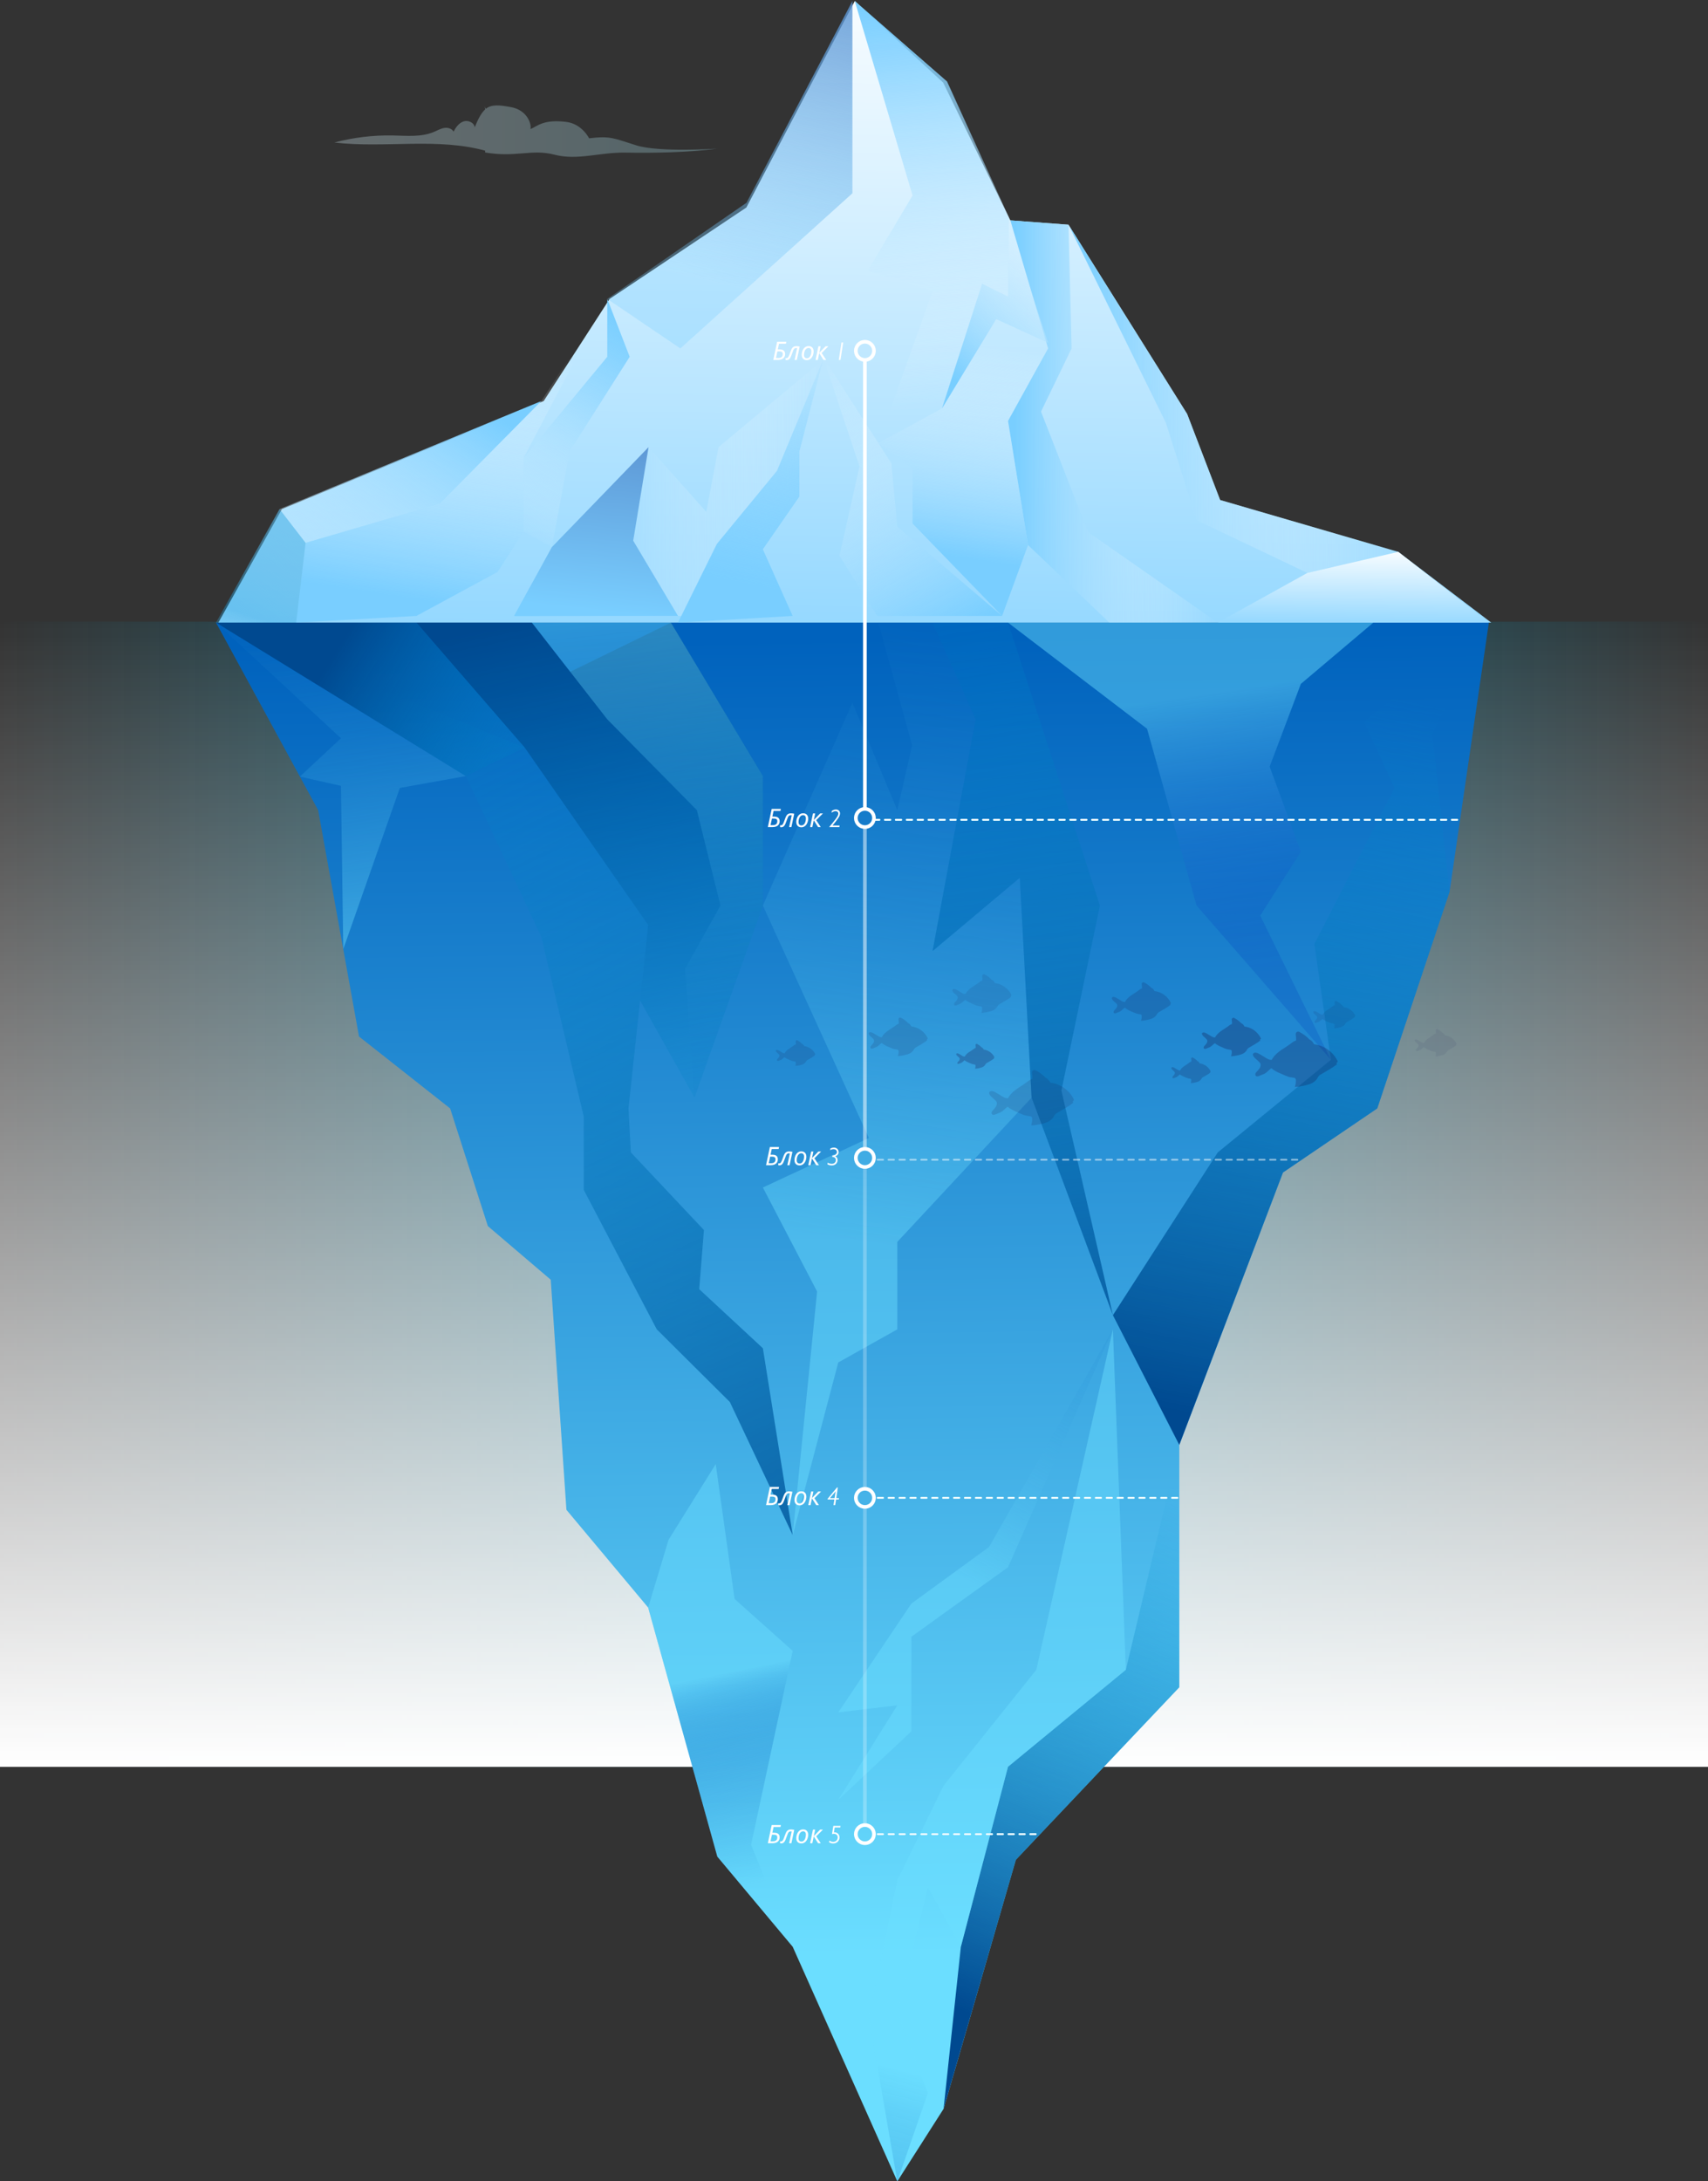 <svg width="940" height="1200" viewBox="0 0 940 1200" fill="none" xmlns="http://www.w3.org/2000/svg">
<rect x="0" y="0" width="940" height="1200" fill="#333333" stroke="none"/>
<rect y="342" width="940" height="630" fill="url(#paint0_linear_514_2746)" fill-opacity="0.5"/>
<rect y="342" width="940" height="630" fill="url(#paint1_linear_514_2746)"/>
<path d="M820.695 342.509L769.549 303.591L671.51 275.076L653.344 227.736L588.045 123.615L556.06 121.248L519.065 45.421L470.423 0.558L410.766 114.147L335.51 164.432L299.209 220.635L155.153 280.086L120.18 342.509H820.695Z" fill="url(#paint2_linear_514_2746)"/>
<path d="M819.398 342.509L797.762 490.667L757.991 609.761L706.09 645.018L649.029 794.883V928.206L559.077 1023.11L519.306 1160.12L493.838 1200L436.264 1070.97L394.773 1021.37L356.722 884.362L311.731 830.581L303.101 704.001L268.49 674.496L247.73 609.761L197.579 570.21L175.098 445.694L118.882 342.509H819.398Z" fill="url(#paint3_linear_514_2746)"/>
<path d="M469.125 0.558V106.33L374.435 191.681L334.212 164.432L410.827 111.56L469.125 0.558Z" fill="url(#paint4_linear_514_2746)"/>
<path d="M297.912 220.635L242.118 277.031L168.189 298.637L162.999 342.509H118.883L153.856 280.086L297.912 220.635Z" fill="url(#paint5_linear_514_2746)"/>
<path d="M556.06 121.248L576.82 191.68L554.762 231.562L565.776 299.82L610.526 342.509H670.212L598.848 292.719L572.927 226.442L589.765 191.68L588.045 123.615L556.06 121.248Z" fill="url(#paint6_linear_514_2746)"/>
<path d="M649.028 794.883L619.608 918.601L554.761 971.941L528.811 1070.97L519.305 1160.12L559.076 1023.11L649.028 928.207V794.883Z" fill="url(#paint7_linear_514_2746)"/>
<path opacity="0.46" d="M612.487 731.304L554.762 862.178L501.563 900.408V952.427L461.34 990.162L493.838 938.115L461.34 942.023L501.563 882.187L544.382 850.976L612.487 731.304Z" fill="url(#paint8_linear_514_2746)"/>
<path opacity="0.46" d="M619.608 918.601L612.487 731.304L570.332 918.601L519.306 982.345L493.838 1034.36L478.208 1109.81L493.838 1200L510.646 1151.45L493.838 1107.22L510.646 1038.27L528.811 1070.97L554.762 971.941L619.608 918.601Z" fill="url(#paint9_linear_514_2746)"/>
<path opacity="0.46" d="M436.264 1070.97L413.361 1014.85L436.264 908.197L404.278 879.6L393.898 805.452L367.947 847.067L356.722 884.362L394.773 1021.37L436.264 1070.97Z" fill="url(#paint10_linear_514_2746)"/>
<path opacity="0.46" d="M436.265 844.48L461.34 749.525L493.839 731.304V683.193L567.738 603.843L561.25 482.878L513.242 523.2L536.929 395.711L513.242 342.509H483.399L501.986 410.023L493.839 445.721L469.126 386.601L419.85 498.153L478.208 626.055L419.85 653.275L449.693 710.496L436.265 844.48Z" fill="url(#paint11_linear_514_2746)"/>
<path d="M419.849 741.708L436.264 844.48L401.683 771.268L361.46 731.304L321.267 654.569V614.247L297.911 515.383L256.39 426.95L118.882 342.509L288.828 411.317L356.722 508.887L345.889 609.761L347.187 633.954L387.41 676.67L384.815 709.203L419.849 741.708Z" fill="url(#paint12_linear_514_2746)"/>
<path d="M612.487 723.515L649.029 794.883L706.09 645.018L757.991 609.761L797.762 490.667L788.257 403.528L819.398 342.509L750.628 397.032L767.496 433.446L723.38 519.291L732.463 583.035L670.212 633.954L612.487 723.515Z" fill="url(#paint13_linear_514_2746)"/>
<path d="M554.762 342.509L605.335 498.153L584.152 599.935L612.487 723.515L567.737 603.843L561.25 482.878L513.241 523.2L536.928 395.711L513.241 342.509H554.762Z" fill="url(#paint14_linear_514_2746)"/>
<path opacity="0.46" d="M631.286 400.913L658.534 498.153L732.463 583.035L693.568 503.686L715.927 468.566L698.758 421.748L715.927 376.225L755.819 342.509H554.762L631.286 400.913Z" fill="url(#paint15_linear_514_2746)"/>
<path d="M382.221 603.843L419.849 498.153V426.95L369.245 342.509L313.814 369.564L292.721 342.509H229.142L288.829 411.317L356.723 508.887L352.257 550.365L382.221 603.843Z" fill="url(#paint16_linear_514_2746)"/>
<path opacity="0.46" d="M383.518 445.694L396.494 498.153L377.031 532.998L382.221 603.843L419.849 498.153V426.95L369.245 342.509H292.721L334.212 395.711L383.518 445.694Z" fill="url(#paint17_linear_514_2746)"/>
<path opacity="0.46" d="M188.919 522.126L220.06 433.446L256.391 426.95L118.883 342.509L187.652 406.115L165.05 427.226L187.652 432.317L188.919 522.126Z" fill="url(#paint18_linear_514_2746)"/>
<path d="M551.504 338.848L493.839 289.747L490.55 254.847L452.922 196.277L473.018 256.608L462.004 305.738L482.765 338.848H551.504Z" fill="url(#paint19_linear_514_2746)"/>
<path d="M436.265 338.848L419.85 302.187L439.947 273.178V248.352L452.922 198.039L395.438 245.985L388.709 281.572L356.935 245.985L303.736 301.004L282.976 338.848H365.686H436.265Z" fill="url(#paint20_linear_514_2746)"/>
<path d="M348.485 297.453L356.934 245.984L303.735 301.004L282.974 338.848H373.138L348.485 297.453Z" fill="url(#paint21_linear_514_2746)"/>
<path d="M452.922 198.039L427.635 258.976L394.533 299.215L373.139 342.509L436.265 338.849L419.85 302.187L439.947 273.178V248.352L452.922 198.039Z" fill="url(#paint22_linear_514_2746)"/>
<path d="M548.275 175.58L518.432 224.681L483.398 243.728L502.228 257.792V287.985L551.504 338.848L565.777 299.82L554.763 231.562L576.821 191.681L548.275 175.58Z" fill="url(#paint23_linear_514_2746)"/>
<path d="M554.763 121.248V163.139L540.49 156.038L518.432 224.681L548.275 175.579L576.821 188.598L554.763 121.248Z" fill="url(#paint24_linear_514_2746)"/>
<path d="M334.213 164.432L288.165 251.902V292.416L273.892 314.6L229.143 338.848L162.999 342.509L168.189 298.636L242.118 277.031L297.912 220.635L334.213 164.432Z" fill="url(#paint25_linear_514_2746)"/>
<path d="M303.734 301.003L313.481 248.351L346.553 196.277L334.211 164.432V196.277L288.164 251.902V292.416L303.734 301.003Z" fill="url(#paint26_linear_514_2746)"/>
<path d="M470.422 0.558L502.227 107.542L477.573 148.937L513.24 160.194L483.397 243.727L518.431 224.681L540.489 156.038L554.761 163.139L555.305 119.734L521.207 44.816L470.422 0.558Z" fill="url(#paint27_linear_514_2746)"/>
<path d="M256.391 426.95L288.829 411.317L229.143 342.509H118.883L256.391 426.95Z" fill="url(#paint28_linear_514_2746)"/>
<path d="M819.398 342.509L769.548 303.591L719.518 315.178L670.212 342.509H819.398Z" fill="url(#paint29_linear_514_2746)"/>
<path d="M719.518 315.178L658.565 286.196L641.697 232.718L588.045 123.615L653.344 227.736L671.51 275.076L769.549 303.59L719.518 315.178Z" fill="url(#paint30_linear_514_2746)"/>
<path d="M153.855 280.085L168.188 298.636L162.998 342.508H118.882L153.855 280.085Z" fill="url(#paint31_linear_514_2746)"/>
<path opacity="0.3" d="M266.72 58.626C268.903 62.468 270.998 66.475 271.69 70.886C272.382 75.279 271.424 80.187 268.282 83.238C241.105 75.371 212.047 81.712 184 78.404C194.509 75.61 205.39 74.305 216.236 74.525C223.887 74.672 231.857 75.536 238.939 72.522C240.75 71.75 242.507 70.721 244.46 70.39C246.395 70.059 248.667 70.665 249.643 72.43C250.85 70.004 252.59 67.651 255.093 66.805C257.596 65.96 260.88 67.357 261.288 70.04C262.779 66.272 265.122 60.795 268.726 58.975C272.205 57.211 277.37 58.258 280.974 58.883C290.133 60.427 292.654 68.239 291.944 71.033C295.849 69.324 299.169 65.519 311.648 67.063C320.363 68.147 324.198 76.069 324.198 76.069C336.091 74.672 337.617 76.033 350.256 79.984C362.913 83.936 394.758 81.767 394.758 81.767C379.137 83.973 358.652 84.212 344.327 83.955C330.002 83.697 317.914 88.421 305.133 85.094C292.53 81.804 283.992 86.804 267.004 83.881C267.004 83.881 267.004 61.99 267.004 59.857" fill="url(#paint32_linear_514_2746)"/>
<g opacity="0.36">
<path opacity="0.4" d="M590.307 606.03C590.468 606.23 590.596 606.363 590.757 606.529C589.182 608.027 584.167 610.89 581.564 612.354C581.049 612.654 580.599 613.087 580.31 613.619C578.735 616.648 576.292 617.647 572.306 618.479C570.602 618.845 568.963 619.078 567.484 619.111C568.095 617.281 568.095 615.982 568.031 615.283C568.063 615.117 568.031 614.917 567.934 614.751C567.934 614.684 567.902 614.684 567.902 614.684C567.773 614.418 567.516 614.185 567.227 614.119C567.163 614.119 567.13 614.085 567.066 614.085C566.52 613.985 565.684 613.885 564.687 613.719C563.595 613.486 561.119 612.454 560.059 611.922C559.126 611.489 558.066 611.023 557.809 610.923C557.776 610.923 557.744 610.89 557.744 610.89C557.519 610.79 557.262 610.657 557.037 610.49C556.04 609.891 555.526 609.758 554.819 608.959C554.755 608.893 554.594 608.926 554.498 608.893C552.89 609.858 552.054 611.589 549.611 612.321C549.033 612.587 548.39 612.854 547.779 613.087C547.201 613.32 546.429 613.486 545.979 612.987C545.69 612.687 545.658 612.188 545.786 611.789C545.915 611.389 546.204 611.056 546.493 610.723C547.008 610.158 547.554 609.625 547.972 608.993C548.39 608.36 548.711 607.595 548.647 606.829C548.647 606.663 548.583 606.496 548.551 606.363C548.101 605.198 545.593 603.567 544.886 602.535C544.147 601.503 544.083 600.305 545.851 600.238C547.619 600.172 551.926 603.867 553.758 604.133C554.176 604.199 554.53 604.199 554.787 604.166C554.851 604.033 554.948 603.9 555.012 603.733C555.398 603.068 555.848 602.469 556.33 601.903C557.841 600.172 559.801 598.874 561.73 597.642C562.759 596.976 563.787 596.311 564.752 595.579C565.813 594.78 566.906 593.848 568.159 593.548C568.223 592.483 568.159 591.385 567.966 590.253C567.773 589.121 568.931 588.289 569.927 588.788C571.631 589.687 573.817 591.085 575.424 592.916C575.97 593.149 576.485 593.482 576.903 593.914C577.385 594.414 577.771 595.013 578.092 595.645C578.381 595.678 578.671 595.712 578.96 595.745C584.199 596.644 588.893 600.172 591.143 605.131C590.886 605.498 590.596 605.764 590.307 606.03Z" fill="#121249"/>
<path opacity="0.7" d="M735.441 584.861C735.601 585.06 735.73 585.194 735.891 585.36C734.316 586.858 729.301 589.72 726.697 591.185C726.183 591.484 725.733 591.917 725.444 592.45C723.869 595.479 721.426 596.477 717.44 597.309C715.736 597.676 714.096 597.909 712.618 597.942C713.229 596.111 713.229 594.813 713.164 594.114C713.196 593.948 713.164 593.748 713.068 593.581C713.068 593.515 713.036 593.515 713.036 593.515C712.907 593.249 712.65 593.016 712.361 592.949C712.296 592.949 712.264 592.916 712.2 592.916C711.654 592.816 710.818 592.716 709.821 592.55C708.728 592.317 706.253 591.285 705.192 590.752C704.26 590.319 703.199 589.854 702.942 589.754C702.91 589.754 702.878 589.72 702.878 589.72C702.653 589.62 702.396 589.487 702.171 589.321C701.174 588.722 700.66 588.589 699.953 587.79C699.888 587.723 699.728 587.756 699.631 587.723C698.024 588.688 697.188 590.419 694.745 591.152C694.167 591.418 693.524 591.684 692.913 591.917C692.334 592.15 691.563 592.317 691.113 591.817C690.824 591.518 690.791 591.019 690.92 590.619C691.049 590.22 691.338 589.887 691.627 589.554C692.141 588.988 692.688 588.455 693.106 587.823C693.524 587.191 693.845 586.425 693.781 585.659C693.781 585.493 693.717 585.327 693.684 585.194C693.234 584.029 690.727 582.398 690.02 581.366C689.281 580.334 689.216 579.136 690.984 579.069C692.752 579.002 697.06 582.697 698.892 582.997C699.31 583.063 699.663 583.063 699.921 583.03C699.985 582.897 700.081 582.764 700.146 582.597C700.531 581.932 700.981 581.332 701.463 580.767C702.974 579.036 704.935 577.738 706.864 576.506C707.893 575.84 708.921 575.175 709.886 574.442C710.946 573.643 712.039 572.711 713.293 572.412C713.357 571.347 713.293 570.248 713.1 569.117C712.907 567.985 714.064 567.153 715.061 567.652C716.765 568.551 718.95 569.949 720.558 571.779C721.104 572.012 721.618 572.345 722.036 572.778C722.519 573.277 722.904 573.876 723.226 574.509C723.515 574.542 723.804 574.575 724.094 574.609C729.333 575.507 734.026 579.036 736.277 583.995C736.052 584.328 735.762 584.594 735.441 584.861Z" fill="#121249"/>
<path opacity="0.8" d="M693.363 571.979C693.459 572.112 693.556 572.212 693.684 572.345C692.591 573.377 689.12 575.374 687.287 576.406C686.934 576.605 686.612 576.905 686.419 577.271C685.326 579.368 683.623 580.067 680.858 580.633C679.669 580.866 678.544 581.066 677.515 581.066C677.933 579.767 677.933 578.869 677.901 578.403C677.933 578.27 677.901 578.137 677.837 578.037C677.837 578.003 677.805 577.97 677.805 577.97C677.708 577.77 677.547 577.637 677.354 577.571C677.322 577.571 677.29 577.537 677.226 577.537C676.84 577.471 676.262 577.404 675.587 577.271C674.815 577.105 673.111 576.406 672.372 576.04C671.729 575.74 670.99 575.407 670.829 575.34C670.797 575.34 670.797 575.307 670.797 575.307C670.636 575.241 670.476 575.141 670.315 575.041C669.608 574.641 669.286 574.508 668.772 573.976C668.708 573.909 668.611 573.943 668.547 573.943C667.422 574.608 666.843 575.807 665.139 576.339C664.722 576.539 664.304 576.705 663.854 576.872C663.436 577.038 662.921 577.138 662.6 576.805C662.407 576.605 662.375 576.239 662.471 575.973C662.568 575.673 662.761 575.44 662.954 575.241C663.307 574.841 663.693 574.475 663.982 574.042C664.272 573.61 664.496 573.077 664.432 572.544C664.432 572.445 664.4 572.312 664.368 572.212C664.047 571.413 662.311 570.281 661.828 569.549C661.314 568.817 661.282 567.984 662.503 567.951C663.725 567.918 666.715 570.448 668 570.681C668.29 570.714 668.547 570.747 668.708 570.714C668.772 570.614 668.804 570.514 668.868 570.414C669.125 569.948 669.447 569.549 669.768 569.149C670.829 567.951 672.179 567.052 673.529 566.187C674.236 565.721 674.944 565.255 675.651 564.756C676.39 564.19 677.162 563.557 678.03 563.324C678.062 562.592 678.03 561.827 677.901 561.028C677.772 560.229 678.576 559.663 679.251 559.996C680.44 560.628 681.951 561.594 683.076 562.858C683.462 563.025 683.816 563.258 684.105 563.557C684.426 563.924 684.716 564.323 684.941 564.756C685.134 564.789 685.326 564.789 685.519 564.822C689.152 565.421 692.398 567.885 694.006 571.346C693.781 571.613 693.556 571.779 693.363 571.979Z" fill="#121249"/>
<path opacity="0.3" d="M745.47 559.164C745.534 559.264 745.631 559.331 745.695 559.43C744.924 560.163 742.448 561.594 741.163 562.326C740.906 562.459 740.681 562.692 740.552 562.959C739.78 564.457 738.559 564.956 736.598 565.355C735.762 565.522 734.959 565.655 734.219 565.655C734.509 564.756 734.541 564.09 734.477 563.758C734.477 563.658 734.477 563.558 734.444 563.491C734.444 563.458 734.444 563.458 734.444 563.458C734.38 563.325 734.252 563.225 734.123 563.158C734.091 563.158 734.059 563.158 734.026 563.125C733.737 563.059 733.351 563.025 732.837 562.925C732.291 562.826 731.069 562.293 730.555 562.06C730.105 561.827 729.558 561.627 729.462 561.561H729.43C729.301 561.494 729.205 561.428 729.076 561.361C728.594 561.061 728.337 560.995 727.983 560.595C727.951 560.562 727.887 560.562 727.823 560.562C727.019 561.028 726.601 561.894 725.412 562.26C725.122 562.393 724.801 562.526 724.512 562.626C724.222 562.726 723.837 562.826 723.612 562.593C723.483 562.426 723.451 562.193 723.515 561.993C723.579 561.794 723.708 561.627 723.869 561.461C724.126 561.195 724.383 560.928 724.608 560.595C724.801 560.263 724.962 559.896 724.93 559.53C724.93 559.464 724.897 559.364 724.865 559.297C724.64 558.731 723.387 557.933 723.065 557.4C722.711 556.901 722.679 556.302 723.547 556.268C724.415 556.235 726.537 558.066 727.437 558.199C727.662 558.232 727.823 558.232 727.951 558.232C727.983 558.166 728.015 558.099 728.08 558.032C728.273 557.7 728.498 557.4 728.723 557.134C729.462 556.268 730.426 555.636 731.391 555.037C731.905 554.704 732.419 554.371 732.902 554.005C733.416 553.606 733.962 553.139 734.573 553.006C734.605 552.474 734.573 551.941 734.477 551.375C734.38 550.81 734.959 550.41 735.441 550.643C736.277 551.109 737.37 551.775 738.141 552.673C738.43 552.773 738.655 552.973 738.88 553.173C739.105 553.439 739.298 553.705 739.459 554.038C739.588 554.038 739.748 554.072 739.877 554.105C742.449 554.538 744.763 556.302 745.888 558.731C745.759 558.898 745.599 559.031 745.47 559.164Z" fill="#121249"/>
<path opacity="0.2" d="M801.242 574.708C801.306 574.808 801.402 574.875 801.467 574.975C800.695 575.707 798.22 577.138 796.934 577.837C796.677 577.97 796.452 578.203 796.323 578.47C795.552 579.967 794.33 580.467 792.37 580.866C791.534 581.033 790.73 581.166 789.991 581.166C790.28 580.267 790.312 579.601 790.248 579.269C790.248 579.169 790.248 579.069 790.216 579.002C790.216 578.969 790.216 578.969 790.216 578.969C790.152 578.836 790.023 578.736 789.894 578.669C789.862 578.669 789.83 578.669 789.798 578.636C789.509 578.57 789.123 578.536 788.609 578.436C788.062 578.337 786.841 577.804 786.326 577.571C785.876 577.338 785.33 577.138 785.233 577.072H785.201C785.073 577.005 784.976 576.939 784.848 576.872C784.365 576.572 784.108 576.506 783.755 576.106C783.723 576.073 783.658 576.073 783.594 576.073C782.79 576.539 782.373 577.405 781.183 577.771C780.894 577.904 780.572 578.037 780.283 578.137C779.994 578.237 779.608 578.337 779.383 578.104C779.254 577.937 779.222 577.704 779.287 577.504C779.351 577.305 779.479 577.138 779.64 576.972C779.897 576.706 780.155 576.439 780.38 576.106C780.572 575.774 780.733 575.407 780.701 575.041C780.701 574.975 780.669 574.875 780.637 574.808C780.412 574.242 779.158 573.444 778.804 572.911C778.451 572.412 778.419 571.813 779.287 571.779C780.155 571.746 782.276 573.577 783.176 573.71C783.401 573.743 783.562 573.743 783.69 573.743C783.723 573.677 783.755 573.61 783.819 573.543C784.012 573.211 784.237 572.911 784.462 572.645C785.201 571.779 786.166 571.147 787.13 570.548C787.644 570.215 788.159 569.882 788.641 569.516C789.155 569.116 789.702 568.65 790.312 568.517C790.344 567.985 790.312 567.452 790.216 566.886C790.119 566.32 790.698 565.921 791.18 566.154C792.016 566.62 793.109 567.286 793.88 568.184C794.17 568.284 794.395 568.484 794.62 568.684C794.845 568.95 795.038 569.216 795.198 569.549C795.327 569.549 795.488 569.582 795.616 569.616C798.188 570.048 800.502 571.813 801.627 574.242C801.531 574.442 801.402 574.575 801.242 574.708Z" fill="#121249"/>
<path opacity="0.3" d="M556.33 548.446C555.237 549.478 551.765 551.475 549.933 552.507C549.579 552.707 549.258 553.006 549.065 553.372C547.972 555.469 546.268 556.168 543.504 556.734C542.315 556.967 541.189 557.167 540.161 557.167C540.579 555.869 540.579 554.97 540.547 554.504C540.579 554.371 540.547 554.238 540.482 554.138C540.482 554.105 540.45 554.071 540.45 554.071C540.354 553.872 540.193 553.739 540 553.672C539.968 553.672 539.936 553.639 539.872 553.639C539.486 553.572 538.907 553.506 538.232 553.372C537.461 553.206 535.757 552.507 535.018 552.141C534.375 551.841 533.635 551.508 533.475 551.442C533.443 551.442 533.443 551.409 533.443 551.409C533.282 551.342 533.121 551.242 532.96 551.142C532.253 550.743 531.932 550.61 531.417 550.077C531.353 550.01 531.257 550.044 531.192 550.044C530.067 550.71 529.489 551.908 527.785 552.44C527.367 552.64 526.949 552.806 526.499 552.973C526.081 553.139 525.567 553.239 525.246 552.906C525.053 552.707 525.021 552.34 525.117 552.074C525.213 551.775 525.406 551.542 525.599 551.342C525.953 550.942 526.339 550.576 526.628 550.144C526.917 549.711 527.142 549.178 527.078 548.646C527.078 548.546 527.046 548.413 527.014 548.313C526.692 547.514 524.956 546.382 524.474 545.65C523.96 544.918 523.928 544.086 525.149 544.052C526.371 544.019 529.36 546.549 530.646 546.782C530.935 546.815 531.192 546.848 531.353 546.815C531.417 546.715 531.45 546.615 531.514 546.516C531.771 546.05 532.092 545.617 532.414 545.251C533.475 544.052 534.825 543.154 536.175 542.288C536.882 541.822 537.589 541.356 538.296 540.857C539.036 540.291 539.807 539.659 540.675 539.426C540.707 538.693 540.675 537.928 540.547 537.129C540.418 536.33 541.222 535.764 541.897 536.097C543.086 536.73 544.597 537.695 545.722 538.96C546.108 539.126 546.461 539.359 546.751 539.659C547.072 540.025 547.361 540.424 547.586 540.857C547.779 540.89 547.972 540.89 548.165 540.924C551.797 541.523 555.044 543.986 556.651 547.448C556.426 547.714 556.201 548.313 556.33 548.446Z" fill="#121249"/>
<path opacity="0.4" d="M510.008 571.846C510.105 571.979 510.201 572.079 510.33 572.212C509.237 573.244 505.765 575.241 503.933 576.273C503.579 576.473 503.258 576.772 503.065 577.138C501.972 579.235 500.268 579.934 497.504 580.5C496.314 580.733 495.189 580.933 494.161 580.933C494.579 579.635 494.579 578.736 494.514 578.27C494.546 578.137 494.514 578.004 494.45 577.904C494.45 577.871 494.418 577.837 494.418 577.837C494.321 577.638 494.161 577.505 493.968 577.438C493.936 577.438 493.903 577.405 493.839 577.405C493.453 577.338 492.875 577.272 492.2 577.138C491.428 576.972 489.725 576.273 488.985 575.907C488.342 575.607 487.603 575.275 487.442 575.208C487.41 575.208 487.41 575.175 487.41 575.175C487.249 575.108 487.089 575.008 486.928 574.908C486.221 574.509 485.899 574.376 485.385 573.843C485.321 573.777 485.224 573.81 485.16 573.81C484.035 574.476 483.456 575.674 481.753 576.206C481.335 576.406 480.917 576.573 480.467 576.739C480.049 576.905 479.535 577.005 479.213 576.673C479.02 576.473 478.988 576.107 479.085 575.84C479.181 575.541 479.374 575.308 479.567 575.108C479.92 574.709 480.306 574.342 480.595 573.91C480.885 573.477 481.11 572.945 481.046 572.412C481.046 572.312 481.013 572.179 480.981 572.079C480.66 571.28 478.924 570.148 478.442 569.416C477.927 568.684 477.895 567.852 479.117 567.819C480.338 567.785 483.328 570.315 484.614 570.548C484.903 570.581 485.16 570.615 485.321 570.581C485.385 570.481 485.417 570.382 485.482 570.282C485.739 569.816 486.06 569.416 486.382 569.017C487.442 567.819 488.792 566.92 490.143 566.054C490.85 565.588 491.557 565.122 492.264 564.623C493.003 564.057 493.775 563.425 494.643 563.192C494.675 562.46 494.643 561.694 494.514 560.895C494.386 560.096 495.189 559.53 495.864 559.897C497.054 560.529 498.564 561.494 499.69 562.759C500.075 562.926 500.429 563.159 500.718 563.458C501.04 563.824 501.329 564.224 501.554 564.656C501.747 564.69 501.94 564.69 502.133 564.723C505.765 565.322 509.012 567.785 510.619 571.247C510.426 571.48 510.201 571.646 510.008 571.846Z" fill="#121249"/>
<path opacity="0.4" d="M448.354 580.267C448.419 580.367 448.483 580.4 448.547 580.5C447.808 581.199 445.494 582.531 444.272 583.196C444.015 583.33 443.822 583.529 443.693 583.796C442.954 585.194 441.829 585.659 439.965 586.059C439.193 586.225 438.422 586.359 437.714 586.359C438.004 585.493 438.004 584.894 437.972 584.561C437.972 584.461 437.972 584.395 437.939 584.295C437.939 584.261 437.939 584.262 437.939 584.262C437.875 584.128 437.779 584.028 437.618 583.995C437.586 583.995 437.554 583.995 437.522 583.962C437.264 583.895 436.879 583.862 436.429 583.796C435.914 583.696 434.789 583.196 434.275 582.963C433.825 582.764 433.343 582.531 433.246 582.497H433.214C433.118 582.431 432.989 582.398 432.893 582.331C432.41 582.065 432.185 581.998 431.864 581.632C431.832 581.599 431.768 581.599 431.735 581.599C430.996 582.031 430.61 582.864 429.453 583.196C429.164 583.33 428.875 583.429 428.585 583.562C428.296 583.662 427.942 583.729 427.749 583.529C427.621 583.396 427.589 583.163 427.653 582.963C427.717 582.764 427.846 582.631 427.974 582.464C428.199 582.198 428.457 581.965 428.649 581.665C428.842 581.366 429.003 581 428.971 580.667C428.971 580.6 428.939 580.533 428.939 580.434C428.746 579.901 427.557 579.136 427.235 578.636C426.882 578.137 426.849 577.604 427.685 577.571C428.521 577.538 430.514 579.269 431.35 579.402C431.543 579.435 431.703 579.435 431.832 579.435C431.864 579.369 431.896 579.302 431.928 579.235C432.121 578.936 432.314 578.636 432.539 578.37C433.246 577.571 434.146 576.972 435.046 576.406C435.529 576.107 436.011 575.807 436.461 575.441C436.943 575.075 437.457 574.642 438.036 574.509C438.068 574.01 438.036 573.51 437.939 572.978C437.843 572.445 438.389 572.046 438.839 572.312C439.643 572.745 440.64 573.377 441.411 574.243C441.668 574.342 441.893 574.509 442.086 574.709C442.311 574.942 442.504 575.208 442.633 575.507C442.761 575.507 442.89 575.541 443.018 575.574C445.461 575.973 447.615 577.638 448.676 579.934C448.644 580.034 448.515 580.134 448.354 580.267Z" fill="#121249"/>
<path opacity="0.6" d="M665.976 589.753C666.041 589.853 666.105 589.886 666.169 589.986C665.43 590.685 663.115 592.017 661.894 592.682C661.637 592.815 661.444 593.015 661.315 593.281C660.576 594.679 659.451 595.145 657.586 595.545C656.815 595.711 656.044 595.844 655.336 595.844C655.626 594.979 655.626 594.38 655.593 594.047C655.593 593.947 655.593 593.881 655.561 593.781C655.561 593.747 655.561 593.747 655.561 593.747C655.497 593.614 655.401 593.514 655.24 593.481C655.208 593.481 655.176 593.481 655.143 593.448C654.886 593.381 654.5 593.348 654.05 593.281C653.536 593.182 652.411 592.682 651.897 592.449C651.447 592.25 650.965 592.017 650.868 591.983H650.836C650.74 591.917 650.611 591.883 650.515 591.817C650.032 591.551 649.807 591.484 649.486 591.118C649.454 591.085 649.389 591.085 649.357 591.085C648.618 591.517 648.232 592.349 647.075 592.682C646.786 592.815 646.496 592.915 646.207 593.048C645.918 593.148 645.564 593.215 645.371 593.015C645.243 592.882 645.211 592.649 645.275 592.449C645.339 592.25 645.468 592.116 645.596 591.95C645.821 591.684 646.079 591.451 646.271 591.151C646.464 590.852 646.625 590.485 646.593 590.153C646.593 590.086 646.561 590.019 646.561 589.92C646.368 589.387 645.178 588.622 644.857 588.122C644.503 587.623 644.471 587.09 645.307 587.057C646.143 587.024 648.136 588.755 648.972 588.888C649.164 588.921 649.325 588.921 649.454 588.921C649.486 588.854 649.518 588.788 649.55 588.721C649.743 588.422 649.936 588.122 650.161 587.856C650.868 587.057 651.768 586.458 652.668 585.892C653.15 585.592 653.633 585.293 654.083 584.927C654.565 584.561 655.079 584.128 655.658 583.995C655.69 583.495 655.658 582.996 655.561 582.464C655.465 581.931 656.011 581.532 656.461 581.798C657.265 582.231 658.262 582.863 659.033 583.729C659.29 583.828 659.515 583.995 659.708 584.194C659.933 584.427 660.126 584.694 660.255 584.993C660.383 584.993 660.512 585.027 660.64 585.06C663.083 585.459 665.237 587.124 666.298 589.42C666.266 589.52 666.137 589.62 665.976 589.753Z" fill="#121249"/>
<path opacity="0.5" d="M644.117 552.806C643.024 553.838 639.552 555.835 637.72 556.867C637.366 557.067 637.045 557.366 636.852 557.733C635.759 559.829 634.055 560.528 631.291 561.094C630.102 561.327 628.976 561.527 627.948 561.527C628.366 560.229 628.366 559.33 628.334 558.864C628.366 558.731 628.334 558.598 628.269 558.498C628.269 558.465 628.237 558.431 628.237 558.431C628.141 558.232 627.98 558.099 627.787 558.032C627.755 558.032 627.723 557.999 627.658 557.999C627.273 557.932 626.694 557.866 626.019 557.733C625.248 557.566 623.544 556.867 622.805 556.501C622.162 556.201 621.422 555.868 621.262 555.802C621.23 555.802 621.229 555.769 621.229 555.769C621.069 555.702 620.908 555.602 620.747 555.502C620.04 555.103 619.719 554.97 619.204 554.437C619.14 554.371 619.044 554.404 618.979 554.404C617.854 555.07 617.276 556.268 615.572 556.801C615.154 557 614.736 557.167 614.286 557.333C613.868 557.5 613.354 557.599 613.033 557.266C612.84 557.067 612.808 556.701 612.904 556.434C613 556.135 613.193 555.902 613.386 555.702C613.74 555.303 614.125 554.937 614.415 554.504C614.704 554.071 614.929 553.538 614.865 553.006C614.865 552.906 614.833 552.773 614.801 552.673C614.479 551.874 612.743 550.743 612.261 550.01C611.747 549.278 611.715 548.446 612.936 548.412C614.158 548.379 617.147 550.909 618.433 551.142C618.722 551.175 618.979 551.209 619.14 551.175C619.204 551.075 619.236 550.976 619.301 550.876C619.558 550.41 619.879 550.01 620.201 549.611C621.262 548.413 622.612 547.514 623.962 546.648C624.669 546.182 625.376 545.716 626.083 545.217C626.823 544.651 627.594 544.019 628.462 543.786C628.494 543.054 628.462 542.288 628.334 541.489C628.205 540.69 629.009 540.124 629.684 540.457C630.873 541.09 632.384 542.055 633.509 543.32C633.895 543.486 634.248 543.719 634.538 544.019C634.859 544.385 635.148 544.784 635.373 545.217C635.566 545.25 635.759 545.25 635.952 545.284C639.584 545.883 642.831 548.346 644.438 551.808C644.213 552.107 644.02 552.673 644.117 552.806Z" fill="#121249"/>
<path opacity="0.7" d="M546.942 581.998C547.007 582.098 547.071 582.131 547.135 582.231C546.428 582.897 544.178 584.195 542.988 584.86C542.763 584.994 542.538 585.193 542.41 585.426C541.703 586.791 540.578 587.257 538.81 587.623C538.038 587.79 537.299 587.889 536.624 587.923C536.913 587.091 536.913 586.491 536.849 586.192C536.849 586.125 536.849 586.025 536.817 585.959C536.817 585.926 536.817 585.926 536.817 585.926C536.752 585.792 536.656 585.693 536.527 585.659C536.495 585.659 536.463 585.659 536.463 585.626C536.206 585.559 535.852 585.526 535.402 585.46C534.92 585.36 533.795 584.894 533.313 584.661C532.895 584.461 532.413 584.261 532.316 584.195H532.284C532.188 584.128 532.059 584.095 531.963 584.028C531.513 583.762 531.288 583.695 530.966 583.329C530.934 583.296 530.87 583.296 530.838 583.296C530.13 583.729 529.745 584.528 528.62 584.86C528.363 584.994 528.073 585.093 527.784 585.193C527.527 585.293 527.173 585.36 526.98 585.16C526.852 585.027 526.82 584.794 526.884 584.627C526.948 584.428 527.077 584.295 527.205 584.161C527.43 583.895 527.687 583.662 527.88 583.396C528.073 583.096 528.202 582.763 528.17 582.431C528.17 582.364 528.138 582.297 528.138 582.231C527.945 581.698 526.787 580.966 526.466 580.5C526.145 580.034 526.112 579.501 526.916 579.468C527.72 579.435 529.648 581.099 530.484 581.232C530.677 581.266 530.838 581.266 530.934 581.266C530.966 581.199 530.998 581.132 531.031 581.066C531.191 580.766 531.416 580.5 531.609 580.234C532.284 579.435 533.184 578.869 534.052 578.337C534.502 578.037 534.984 577.737 535.434 577.405C535.917 577.038 536.399 576.639 536.977 576.473C537.01 576.007 536.977 575.507 536.881 574.975C536.785 574.475 537.331 574.076 537.749 574.309C538.52 574.708 539.485 575.341 540.224 576.173C540.481 576.273 540.706 576.439 540.899 576.639C541.124 576.872 541.285 577.138 541.445 577.405C541.574 577.405 541.703 577.438 541.831 577.471C544.178 577.87 546.299 579.468 547.328 581.698C547.199 581.765 547.071 581.865 546.942 581.998Z" fill="#121249"/>
</g>
<path d="M481 451H802" stroke="#00BAED" stroke-linecap="round" stroke-dasharray="3 3"/>
<path d="M481 451H802" stroke="white" stroke-linecap="round" stroke-dasharray="3 3"/>
<path d="M483 638H716" stroke="white" stroke-opacity="0.5" stroke-linecap="round" stroke-dasharray="3 3"/>
<path d="M483 824H648" stroke="#00BAED" stroke-linecap="round" stroke-dasharray="3 3"/>
<path d="M483 824H648" stroke="white" stroke-linecap="round" stroke-dasharray="3 3"/>
<path d="M483 1009H572" stroke="#00BAED" stroke-linecap="round" stroke-dasharray="3 3"/>
<path d="M483 1009H572" stroke="white" stroke-linecap="round" stroke-dasharray="3 3"/>
<circle cx="476" cy="193" r="5" stroke="white" stroke-width="2"/>
<circle cx="476" cy="637" r="5" stroke="white" stroke-width="2"/>
<circle cx="476" cy="824" r="5" stroke="white" stroke-width="2"/>
<circle cx="476" cy="1009" r="5" stroke="white" stroke-width="2"/>
<path d="M476 199V444" stroke="white" stroke-width="2" stroke-linecap="round"/>
<path d="M476 456V631" stroke="white" stroke-opacity="0.5" stroke-width="2" stroke-linecap="round"/>
<path d="M425.588 198L427.702 188.004H432.756L432.518 189.11H428.724L428.066 192.232H429.046C429.83 192.232 430.441 192.344 430.88 192.568C431.319 192.792 431.627 193.091 431.804 193.464C431.991 193.837 432.084 194.253 432.084 194.71C432.084 195.279 431.986 195.769 431.79 196.18C431.603 196.591 431.333 196.931 430.978 197.202C430.633 197.473 430.217 197.673 429.732 197.804C429.247 197.935 428.715 198 428.136 198H425.588ZM428.318 196.936C428.878 196.936 429.34 196.857 429.704 196.698C430.068 196.539 430.339 196.301 430.516 195.984C430.703 195.667 430.796 195.275 430.796 194.808C430.796 194.257 430.642 193.87 430.334 193.646C430.026 193.422 429.597 193.31 429.046 193.31H427.842L427.058 196.936H428.318ZM432.901 198.098C432.78 198.098 432.668 198.084 432.565 198.056C432.463 198.037 432.383 198.019 432.327 198V196.936C432.393 196.964 432.463 196.987 432.537 197.006C432.612 197.015 432.696 197.02 432.789 197.02C433.013 197.02 433.209 196.969 433.377 196.866C433.555 196.754 433.718 196.581 433.867 196.348C434.017 196.115 434.166 195.811 434.315 195.438C434.474 195.065 434.642 194.617 434.819 194.094C435.034 193.469 435.239 192.927 435.435 192.47C435.631 192.013 435.851 191.635 436.093 191.336C436.345 191.028 436.653 190.799 437.017 190.65C437.381 190.501 437.834 190.426 438.375 190.426C438.693 190.426 439.001 190.449 439.299 190.496C439.598 190.533 439.869 190.589 440.111 190.664L438.543 198H437.297L438.711 191.518C438.646 191.499 438.567 191.485 438.473 191.476C438.38 191.467 438.282 191.462 438.179 191.462C437.797 191.462 437.484 191.555 437.241 191.742C437.008 191.919 436.793 192.227 436.597 192.666C436.401 193.105 436.168 193.721 435.897 194.514C435.692 195.093 435.496 195.606 435.309 196.054C435.123 196.493 434.922 196.866 434.707 197.174C434.493 197.473 434.241 197.701 433.951 197.86C433.662 198.019 433.312 198.098 432.901 198.098ZM444.031 198.112C443.452 198.112 442.953 197.995 442.533 197.762C442.113 197.529 441.791 197.197 441.567 196.768C441.343 196.329 441.231 195.816 441.231 195.228C441.231 194.771 441.282 194.313 441.385 193.856C441.487 193.389 441.637 192.951 441.833 192.54C442.038 192.129 442.29 191.765 442.589 191.448C442.887 191.121 443.237 190.865 443.639 190.678C444.04 190.491 444.488 190.398 444.983 190.398C445.571 190.398 446.07 190.515 446.481 190.748C446.901 190.981 447.223 191.317 447.447 191.756C447.671 192.185 447.783 192.699 447.783 193.296C447.783 193.753 447.731 194.211 447.629 194.668C447.526 195.125 447.372 195.564 447.167 195.984C446.971 196.395 446.723 196.759 446.425 197.076C446.126 197.393 445.776 197.645 445.375 197.832C444.973 198.019 444.525 198.112 444.031 198.112ZM444.101 197.09C444.371 197.09 444.623 197.034 444.857 196.922C445.099 196.81 445.323 196.647 445.529 196.432C445.734 196.208 445.907 195.937 446.047 195.62C446.196 195.293 446.313 194.925 446.397 194.514C446.481 194.103 446.523 193.651 446.523 193.156C446.523 192.876 446.471 192.605 446.369 192.344C446.275 192.073 446.117 191.854 445.893 191.686C445.669 191.509 445.37 191.42 444.997 191.42C444.689 191.42 444.404 191.485 444.143 191.616C443.881 191.747 443.648 191.933 443.443 192.176C443.237 192.409 443.06 192.689 442.911 193.016C442.771 193.333 442.663 193.683 442.589 194.066C442.514 194.449 442.477 194.85 442.477 195.27C442.477 195.849 442.617 196.297 442.897 196.614C443.186 196.931 443.587 197.09 444.101 197.09ZM448.839 198L450.421 190.496H451.639L450.869 194.108L454.369 190.496H455.909L452.199 194.206L454.705 198H453.235L450.855 194.262L450.071 198H448.839ZM464.044 188.396L462.56 198H461.622L463.106 188.396H464.044Z" fill="white"/>
<path d="M422.588 455L424.702 445.004H429.756L429.518 446.11H425.724L425.066 449.232H426.046C426.83 449.232 427.441 449.344 427.88 449.568C428.319 449.792 428.627 450.091 428.804 450.464C428.991 450.837 429.084 451.253 429.084 451.71C429.084 452.279 428.986 452.769 428.79 453.18C428.603 453.591 428.333 453.931 427.978 454.202C427.633 454.473 427.217 454.673 426.732 454.804C426.247 454.935 425.715 455 425.136 455H422.588ZM425.318 453.936C425.878 453.936 426.34 453.857 426.704 453.698C427.068 453.539 427.339 453.301 427.516 452.984C427.703 452.667 427.796 452.275 427.796 451.808C427.796 451.257 427.642 450.87 427.334 450.646C427.026 450.422 426.597 450.31 426.046 450.31H424.842L424.058 453.936H425.318ZM429.901 455.098C429.78 455.098 429.668 455.084 429.565 455.056C429.463 455.037 429.383 455.019 429.327 455V453.936C429.393 453.964 429.463 453.987 429.537 454.006C429.612 454.015 429.696 454.02 429.789 454.02C430.013 454.02 430.209 453.969 430.377 453.866C430.555 453.754 430.718 453.581 430.867 453.348C431.017 453.115 431.166 452.811 431.315 452.438C431.474 452.065 431.642 451.617 431.819 451.094C432.034 450.469 432.239 449.927 432.435 449.47C432.631 449.013 432.851 448.635 433.093 448.336C433.345 448.028 433.653 447.799 434.017 447.65C434.381 447.501 434.834 447.426 435.375 447.426C435.693 447.426 436.001 447.449 436.299 447.496C436.598 447.533 436.869 447.589 437.111 447.664L435.543 455H434.297L435.711 448.518C435.646 448.499 435.567 448.485 435.473 448.476C435.38 448.467 435.282 448.462 435.179 448.462C434.797 448.462 434.484 448.555 434.241 448.742C434.008 448.919 433.793 449.227 433.597 449.666C433.401 450.105 433.168 450.721 432.897 451.514C432.692 452.093 432.496 452.606 432.309 453.054C432.123 453.493 431.922 453.866 431.707 454.174C431.493 454.473 431.241 454.701 430.951 454.86C430.662 455.019 430.312 455.098 429.901 455.098ZM441.031 455.112C440.452 455.112 439.953 454.995 439.533 454.762C439.113 454.529 438.791 454.197 438.567 453.768C438.343 453.329 438.231 452.816 438.231 452.228C438.231 451.771 438.282 451.313 438.385 450.856C438.487 450.389 438.637 449.951 438.833 449.54C439.038 449.129 439.29 448.765 439.589 448.448C439.887 448.121 440.237 447.865 440.639 447.678C441.04 447.491 441.488 447.398 441.983 447.398C442.571 447.398 443.07 447.515 443.481 447.748C443.901 447.981 444.223 448.317 444.447 448.756C444.671 449.185 444.783 449.699 444.783 450.296C444.783 450.753 444.731 451.211 444.629 451.668C444.526 452.125 444.372 452.564 444.167 452.984C443.971 453.395 443.723 453.759 443.425 454.076C443.126 454.393 442.776 454.645 442.375 454.832C441.973 455.019 441.525 455.112 441.031 455.112ZM441.101 454.09C441.371 454.09 441.623 454.034 441.857 453.922C442.099 453.81 442.323 453.647 442.529 453.432C442.734 453.208 442.907 452.937 443.047 452.62C443.196 452.293 443.313 451.925 443.397 451.514C443.481 451.103 443.523 450.651 443.523 450.156C443.523 449.876 443.471 449.605 443.369 449.344C443.275 449.073 443.117 448.854 442.893 448.686C442.669 448.509 442.37 448.42 441.997 448.42C441.689 448.42 441.404 448.485 441.143 448.616C440.881 448.747 440.648 448.933 440.443 449.176C440.237 449.409 440.06 449.689 439.911 450.016C439.771 450.333 439.663 450.683 439.589 451.066C439.514 451.449 439.477 451.85 439.477 452.27C439.477 452.849 439.617 453.297 439.897 453.614C440.186 453.931 440.587 454.09 441.101 454.09ZM445.839 455L447.421 447.496H448.639L447.869 451.108L451.369 447.496H452.909L449.199 451.206L451.705 455H450.235L447.855 451.262L447.071 455H445.839ZM462.066 454.132L461.94 455H456.312C457.74 453.32 458.734 452.158 459.924 450.534C460.75 449.4 461.366 448.476 461.366 447.594C461.366 446.628 460.596 446.236 459.91 446.236C459.336 446.236 458.692 446.39 457.67 447.09L457.824 446.054C458.398 445.718 459.168 445.326 460.036 445.326C461.492 445.326 462.318 446.334 462.318 447.468C462.318 448.56 461.828 449.47 460.428 451.318C459.7 452.27 458.972 453.236 458.188 454.132H462.066Z" fill="white"/>
<path d="M421.588 641L423.702 631.004H428.756L428.518 632.11H424.724L424.066 635.232H425.046C425.83 635.232 426.441 635.344 426.88 635.568C427.319 635.792 427.627 636.091 427.804 636.464C427.991 636.837 428.084 637.253 428.084 637.71C428.084 638.279 427.986 638.769 427.79 639.18C427.603 639.591 427.333 639.931 426.978 640.202C426.633 640.473 426.217 640.673 425.732 640.804C425.247 640.935 424.715 641 424.136 641H421.588ZM424.318 639.936C424.878 639.936 425.34 639.857 425.704 639.698C426.068 639.539 426.339 639.301 426.516 638.984C426.703 638.667 426.796 638.275 426.796 637.808C426.796 637.257 426.642 636.87 426.334 636.646C426.026 636.422 425.597 636.31 425.046 636.31H423.842L423.058 639.936H424.318ZM428.901 641.098C428.78 641.098 428.668 641.084 428.565 641.056C428.463 641.037 428.383 641.019 428.327 641V639.936C428.393 639.964 428.463 639.987 428.537 640.006C428.612 640.015 428.696 640.02 428.789 640.02C429.013 640.02 429.209 639.969 429.377 639.866C429.555 639.754 429.718 639.581 429.867 639.348C430.017 639.115 430.166 638.811 430.315 638.438C430.474 638.065 430.642 637.617 430.819 637.094C431.034 636.469 431.239 635.927 431.435 635.47C431.631 635.013 431.851 634.635 432.093 634.336C432.345 634.028 432.653 633.799 433.017 633.65C433.381 633.501 433.834 633.426 434.375 633.426C434.693 633.426 435.001 633.449 435.299 633.496C435.598 633.533 435.869 633.589 436.111 633.664L434.543 641H433.297L434.711 634.518C434.646 634.499 434.567 634.485 434.473 634.476C434.38 634.467 434.282 634.462 434.179 634.462C433.797 634.462 433.484 634.555 433.241 634.742C433.008 634.919 432.793 635.227 432.597 635.666C432.401 636.105 432.168 636.721 431.897 637.514C431.692 638.093 431.496 638.606 431.309 639.054C431.123 639.493 430.922 639.866 430.707 640.174C430.493 640.473 430.241 640.701 429.951 640.86C429.662 641.019 429.312 641.098 428.901 641.098ZM440.031 641.112C439.452 641.112 438.953 640.995 438.533 640.762C438.113 640.529 437.791 640.197 437.567 639.768C437.343 639.329 437.231 638.816 437.231 638.228C437.231 637.771 437.282 637.313 437.385 636.856C437.487 636.389 437.637 635.951 437.833 635.54C438.038 635.129 438.29 634.765 438.589 634.448C438.887 634.121 439.237 633.865 439.639 633.678C440.04 633.491 440.488 633.398 440.983 633.398C441.571 633.398 442.07 633.515 442.481 633.748C442.901 633.981 443.223 634.317 443.447 634.756C443.671 635.185 443.783 635.699 443.783 636.296C443.783 636.753 443.731 637.211 443.629 637.668C443.526 638.125 443.372 638.564 443.167 638.984C442.971 639.395 442.723 639.759 442.425 640.076C442.126 640.393 441.776 640.645 441.375 640.832C440.973 641.019 440.525 641.112 440.031 641.112ZM440.101 640.09C440.371 640.09 440.623 640.034 440.857 639.922C441.099 639.81 441.323 639.647 441.529 639.432C441.734 639.208 441.907 638.937 442.047 638.62C442.196 638.293 442.313 637.925 442.397 637.514C442.481 637.103 442.523 636.651 442.523 636.156C442.523 635.876 442.471 635.605 442.369 635.344C442.275 635.073 442.117 634.854 441.893 634.686C441.669 634.509 441.37 634.42 440.997 634.42C440.689 634.42 440.404 634.485 440.143 634.616C439.881 634.747 439.648 634.933 439.443 635.176C439.237 635.409 439.06 635.689 438.911 636.016C438.771 636.333 438.663 636.683 438.589 637.066C438.514 637.449 438.477 637.85 438.477 638.27C438.477 638.849 438.617 639.297 438.897 639.614C439.186 639.931 439.587 640.09 440.101 640.09ZM444.839 641L446.421 633.496H447.639L446.869 637.108L450.369 633.496H451.909L448.199 637.206L450.705 641H449.235L446.855 637.262L446.071 641H444.839ZM455.396 640.51L455.522 639.614C456.236 640.02 456.936 640.258 457.748 640.258C459.442 640.258 460.016 639.068 460.016 638.172C460.016 637.248 459.4 636.478 458.042 636.45L458.154 635.666C459.932 635.582 460.59 634.644 460.59 633.776C460.59 633.062 460.1 632.194 458.742 632.194C457.818 632.194 457.104 632.586 456.88 632.768L457.02 631.802C457.328 631.648 458.028 631.326 458.98 631.326C460.352 631.326 461.542 632.264 461.542 633.748C461.542 634.49 461.29 635.512 459.624 636.1C460.534 636.45 460.968 637.234 460.968 638.186C460.968 639.446 460.072 641.126 457.734 641.126C456.894 641.126 456.152 640.916 455.396 640.51Z" fill="white"/>
<path d="M421.588 828L423.702 818.004H428.756L428.518 819.11H424.724L424.066 822.232H425.046C425.83 822.232 426.441 822.344 426.88 822.568C427.319 822.792 427.627 823.091 427.804 823.464C427.991 823.837 428.084 824.253 428.084 824.71C428.084 825.279 427.986 825.769 427.79 826.18C427.603 826.591 427.333 826.931 426.978 827.202C426.633 827.473 426.217 827.673 425.732 827.804C425.247 827.935 424.715 828 424.136 828H421.588ZM424.318 826.936C424.878 826.936 425.34 826.857 425.704 826.698C426.068 826.539 426.339 826.301 426.516 825.984C426.703 825.667 426.796 825.275 426.796 824.808C426.796 824.257 426.642 823.87 426.334 823.646C426.026 823.422 425.597 823.31 425.046 823.31H423.842L423.058 826.936H424.318ZM428.901 828.098C428.78 828.098 428.668 828.084 428.565 828.056C428.463 828.037 428.383 828.019 428.327 828V826.936C428.393 826.964 428.463 826.987 428.537 827.006C428.612 827.015 428.696 827.02 428.789 827.02C429.013 827.02 429.209 826.969 429.377 826.866C429.555 826.754 429.718 826.581 429.867 826.348C430.017 826.115 430.166 825.811 430.315 825.438C430.474 825.065 430.642 824.617 430.819 824.094C431.034 823.469 431.239 822.927 431.435 822.47C431.631 822.013 431.851 821.635 432.093 821.336C432.345 821.028 432.653 820.799 433.017 820.65C433.381 820.501 433.834 820.426 434.375 820.426C434.693 820.426 435.001 820.449 435.299 820.496C435.598 820.533 435.869 820.589 436.111 820.664L434.543 828H433.297L434.711 821.518C434.646 821.499 434.567 821.485 434.473 821.476C434.38 821.467 434.282 821.462 434.179 821.462C433.797 821.462 433.484 821.555 433.241 821.742C433.008 821.919 432.793 822.227 432.597 822.666C432.401 823.105 432.168 823.721 431.897 824.514C431.692 825.093 431.496 825.606 431.309 826.054C431.123 826.493 430.922 826.866 430.707 827.174C430.493 827.473 430.241 827.701 429.951 827.86C429.662 828.019 429.312 828.098 428.901 828.098ZM440.031 828.112C439.452 828.112 438.953 827.995 438.533 827.762C438.113 827.529 437.791 827.197 437.567 826.768C437.343 826.329 437.231 825.816 437.231 825.228C437.231 824.771 437.282 824.313 437.385 823.856C437.487 823.389 437.637 822.951 437.833 822.54C438.038 822.129 438.29 821.765 438.589 821.448C438.887 821.121 439.237 820.865 439.639 820.678C440.04 820.491 440.488 820.398 440.983 820.398C441.571 820.398 442.07 820.515 442.481 820.748C442.901 820.981 443.223 821.317 443.447 821.756C443.671 822.185 443.783 822.699 443.783 823.296C443.783 823.753 443.731 824.211 443.629 824.668C443.526 825.125 443.372 825.564 443.167 825.984C442.971 826.395 442.723 826.759 442.425 827.076C442.126 827.393 441.776 827.645 441.375 827.832C440.973 828.019 440.525 828.112 440.031 828.112ZM440.101 827.09C440.371 827.09 440.623 827.034 440.857 826.922C441.099 826.81 441.323 826.647 441.529 826.432C441.734 826.208 441.907 825.937 442.047 825.62C442.196 825.293 442.313 824.925 442.397 824.514C442.481 824.103 442.523 823.651 442.523 823.156C442.523 822.876 442.471 822.605 442.369 822.344C442.275 822.073 442.117 821.854 441.893 821.686C441.669 821.509 441.37 821.42 440.997 821.42C440.689 821.42 440.404 821.485 440.143 821.616C439.881 821.747 439.648 821.933 439.443 822.176C439.237 822.409 439.06 822.689 438.911 823.016C438.771 823.333 438.663 823.683 438.589 824.066C438.514 824.449 438.477 824.85 438.477 825.27C438.477 825.849 438.617 826.297 438.897 826.614C439.186 826.931 439.587 827.09 440.101 827.09ZM444.839 828L446.421 820.496H447.639L446.869 824.108L450.369 820.496H451.909L448.199 824.206L450.705 828H449.235L446.855 824.262L446.071 828H444.839ZM461.108 818.326L460.24 824.15H461.724L461.612 824.906H460.114L459.638 828H458.714L459.204 824.906H455.494V824.5L460.618 818.326H461.108ZM459.316 824.15L459.876 820.426L456.74 824.15H459.316Z" fill="white"/>
<path d="M422.588 1014L424.702 1004H429.756L429.518 1005.11H425.724L425.066 1008.23H426.046C426.83 1008.23 427.441 1008.34 427.88 1008.57C428.319 1008.79 428.627 1009.09 428.804 1009.46C428.991 1009.84 429.084 1010.25 429.084 1010.71C429.084 1011.28 428.986 1011.77 428.79 1012.18C428.603 1012.59 428.333 1012.93 427.978 1013.2C427.633 1013.47 427.217 1013.67 426.732 1013.8C426.247 1013.93 425.715 1014 425.136 1014H422.588ZM425.318 1012.94C425.878 1012.94 426.34 1012.86 426.704 1012.7C427.068 1012.54 427.339 1012.3 427.516 1011.98C427.703 1011.67 427.796 1011.27 427.796 1010.81C427.796 1010.26 427.642 1009.87 427.334 1009.65C427.026 1009.42 426.597 1009.31 426.046 1009.31H424.842L424.058 1012.94H425.318ZM429.901 1014.1C429.78 1014.1 429.668 1014.08 429.565 1014.06C429.463 1014.04 429.383 1014.02 429.327 1014V1012.94C429.393 1012.96 429.463 1012.99 429.537 1013.01C429.612 1013.02 429.696 1013.02 429.789 1013.02C430.013 1013.02 430.209 1012.97 430.377 1012.87C430.555 1012.75 430.718 1012.58 430.867 1012.35C431.017 1012.11 431.166 1011.81 431.315 1011.44C431.474 1011.06 431.642 1010.62 431.819 1010.09C432.034 1009.47 432.239 1008.93 432.435 1008.47C432.631 1008.01 432.851 1007.63 433.093 1007.34C433.345 1007.03 433.653 1006.8 434.017 1006.65C434.381 1006.5 434.834 1006.43 435.375 1006.43C435.693 1006.43 436.001 1006.45 436.299 1006.5C436.598 1006.53 436.869 1006.59 437.111 1006.66L435.543 1014H434.297L435.711 1007.52C435.646 1007.5 435.567 1007.49 435.473 1007.48C435.38 1007.47 435.282 1007.46 435.179 1007.46C434.797 1007.46 434.484 1007.56 434.241 1007.74C434.008 1007.92 433.793 1008.23 433.597 1008.67C433.401 1009.1 433.168 1009.72 432.897 1010.51C432.692 1011.09 432.496 1011.61 432.309 1012.05C432.123 1012.49 431.922 1012.87 431.707 1013.17C431.493 1013.47 431.241 1013.7 430.951 1013.86C430.662 1014.02 430.312 1014.1 429.901 1014.1ZM441.031 1014.11C440.452 1014.11 439.953 1014 439.533 1013.76C439.113 1013.53 438.791 1013.2 438.567 1012.77C438.343 1012.33 438.231 1011.82 438.231 1011.23C438.231 1010.77 438.282 1010.31 438.385 1009.86C438.487 1009.39 438.637 1008.95 438.833 1008.54C439.038 1008.13 439.29 1007.77 439.589 1007.45C439.887 1007.12 440.237 1006.86 440.639 1006.68C441.04 1006.49 441.488 1006.4 441.983 1006.4C442.571 1006.4 443.07 1006.51 443.481 1006.75C443.901 1006.98 444.223 1007.32 444.447 1007.76C444.671 1008.19 444.783 1008.7 444.783 1009.3C444.783 1009.75 444.731 1010.21 444.629 1010.67C444.526 1011.13 444.372 1011.56 444.167 1011.98C443.971 1012.39 443.723 1012.76 443.425 1013.08C443.126 1013.39 442.776 1013.65 442.375 1013.83C441.973 1014.02 441.525 1014.11 441.031 1014.11ZM441.101 1013.09C441.371 1013.09 441.623 1013.03 441.857 1012.92C442.099 1012.81 442.323 1012.65 442.529 1012.43C442.734 1012.21 442.907 1011.94 443.047 1011.62C443.196 1011.29 443.313 1010.92 443.397 1010.51C443.481 1010.1 443.523 1009.65 443.523 1009.16C443.523 1008.88 443.471 1008.61 443.369 1008.34C443.275 1008.07 443.117 1007.85 442.893 1007.69C442.669 1007.51 442.37 1007.42 441.997 1007.42C441.689 1007.42 441.404 1007.49 441.143 1007.62C440.881 1007.75 440.648 1007.93 440.443 1008.18C440.237 1008.41 440.06 1008.69 439.911 1009.02C439.771 1009.33 439.663 1009.68 439.589 1010.07C439.514 1010.45 439.477 1010.85 439.477 1011.27C439.477 1011.85 439.617 1012.3 439.897 1012.61C440.186 1012.93 440.587 1013.09 441.101 1013.09ZM445.839 1014L447.421 1006.5H448.639L447.869 1010.11L451.369 1006.5H452.909L449.199 1010.21L451.705 1014H450.235L447.855 1010.26L447.071 1014H445.839ZM462.584 1004.45L462.458 1005.32H459.378L458.958 1008.04C459.028 1008.02 459.252 1008.01 459.392 1008.01C460.568 1008.01 462.01 1008.93 462.01 1010.79C462.01 1012.5 460.722 1014.13 458.538 1014.13C458.202 1014.13 457.124 1014.08 456.2 1013.37L456.55 1012.56C456.844 1012.75 457.558 1013.26 458.524 1013.26C460.106 1013.26 461.058 1012.03 461.058 1010.81C461.058 1009.59 460.204 1008.82 458.986 1008.82C458.482 1008.82 458.118 1008.93 457.88 1008.99L458.636 1004.45H462.584Z" fill="white"/>
<circle cx="476" cy="450" r="5" stroke="white" stroke-width="2"/>
<path d="M476 643V818" stroke="white" stroke-opacity="0.25" stroke-width="2" stroke-linecap="round"/>
<path d="M476 829V1004" stroke="white" stroke-opacity="0.25" stroke-width="2" stroke-linecap="round"/>
<defs>
<linearGradient id="paint0_linear_514_2746" x1="940" y1="657" x2="0" y2="657" gradientUnits="userSpaceOnUse">
<stop stop-color="#00BAED" stop-opacity="0"/>
<stop offset="0.472" stop-color="#00BAED"/>
<stop offset="1" stop-color="#00BAED" stop-opacity="0"/>
</linearGradient>
<linearGradient id="paint1_linear_514_2746" x1="470" y1="972" x2="470" y2="342" gradientUnits="userSpaceOnUse">
<stop stop-color="white"/>
<stop offset="1" stop-color="white" stop-opacity="0"/>
</linearGradient>
<linearGradient id="paint2_linear_514_2746" x1="476.997" y1="-26.289" x2="469.803" y2="459.643" gradientUnits="userSpaceOnUse">
<stop stop-color="white"/>
<stop offset="0.968" stop-color="#79CEFF"/>
</linearGradient>
<linearGradient id="paint3_linear_514_2746" x1="469.263" y1="350.795" x2="478.749" y2="1099.62" gradientUnits="userSpaceOnUse">
<stop stop-color="#0062BD"/>
<stop offset="0.968" stop-color="#6BDEFF"/>
</linearGradient>
<linearGradient id="paint4_linear_514_2746" x1="456.071" y1="-61.401" x2="403.776" y2="166.022" gradientUnits="userSpaceOnUse">
<stop stop-color="#517FC2"/>
<stop offset="0.968" stop-color="#79CEFF" stop-opacity="0.3"/>
</linearGradient>
<linearGradient id="paint5_linear_514_2746" x1="139.725" y1="361.256" x2="242.638" y2="202.043" gradientUnits="userSpaceOnUse">
<stop stop-color="white" stop-opacity="0"/>
<stop offset="0.968" stop-color="#79CEFF"/>
</linearGradient>
<linearGradient id="paint6_linear_514_2746" x1="670.206" y1="231.886" x2="554.753" y2="231.886" gradientUnits="userSpaceOnUse">
<stop stop-color="white" stop-opacity="0"/>
<stop offset="0.968" stop-color="#79CEFF"/>
</linearGradient>
<linearGradient id="paint7_linear_514_2746" x1="667.313" y1="815.592" x2="546.803" y2="1113.3" gradientUnits="userSpaceOnUse">
<stop offset="0.033" stop-color="#0093D5" stop-opacity="0"/>
<stop offset="1" stop-color="#004990"/>
</linearGradient>
<linearGradient id="paint8_linear_514_2746" x1="649.351" y1="680.397" x2="542.886" y2="883.776" gradientUnits="userSpaceOnUse">
<stop stop-color="#0062BD" stop-opacity="0"/>
<stop offset="0.968" stop-color="#6BDEFF"/>
</linearGradient>
<linearGradient id="paint9_linear_514_2746" x1="366.258" y1="1571.46" x2="482.551" y2="1134.83" gradientUnits="userSpaceOnUse">
<stop stop-color="#0062BD" stop-opacity="0"/>
<stop offset="0.421" stop-color="#0264BE" stop-opacity="0.421"/>
<stop offset="0.578" stop-color="#086BC2" stop-opacity="0.578"/>
<stop offset="0.69" stop-color="#1277C8" stop-opacity="0.69"/>
<stop offset="0.782" stop-color="#2188D1" stop-opacity="0.782"/>
<stop offset="0.86" stop-color="#349EDD" stop-opacity="0.86"/>
<stop offset="0.93" stop-color="#4BB9EB" stop-opacity="0.93"/>
<stop offset="0.992" stop-color="#67D9FC" stop-opacity="0.992"/>
<stop offset="1" stop-color="#6BDEFF"/>
</linearGradient>
<linearGradient id="paint10_linear_514_2746" x1="430.453" y1="1033.33" x2="406.826" y2="918.727" gradientUnits="userSpaceOnUse">
<stop stop-color="#0062BD" stop-opacity="0"/>
<stop offset="0.421" stop-color="#0264BE" stop-opacity="0.421"/>
<stop offset="0.578" stop-color="#086BC2" stop-opacity="0.578"/>
<stop offset="0.69" stop-color="#1277C8" stop-opacity="0.69"/>
<stop offset="0.782" stop-color="#2188D1" stop-opacity="0.782"/>
<stop offset="0.86" stop-color="#349EDD" stop-opacity="0.86"/>
<stop offset="0.93" stop-color="#4BB9EB" stop-opacity="0.93"/>
<stop offset="0.992" stop-color="#67D9FC" stop-opacity="0.992"/>
<stop offset="1" stop-color="#6BDEFF"/>
</linearGradient>
<linearGradient id="paint11_linear_514_2746" x1="544.338" y1="258.188" x2="480.94" y2="699.551" gradientUnits="userSpaceOnUse">
<stop stop-color="#0062BD" stop-opacity="0"/>
<stop offset="0.968" stop-color="#6BDEFF"/>
</linearGradient>
<linearGradient id="paint12_linear_514_2746" x1="193.925" y1="348.259" x2="476.659" y2="948.117" gradientUnits="userSpaceOnUse">
<stop offset="0.033" stop-color="#0093D5" stop-opacity="0"/>
<stop offset="1" stop-color="#004990"/>
</linearGradient>
<linearGradient id="paint13_linear_514_2746" x1="761.076" y1="367.917" x2="680.353" y2="782.655" gradientUnits="userSpaceOnUse">
<stop offset="0.033" stop-color="#0093D5" stop-opacity="0"/>
<stop offset="1" stop-color="#004990"/>
</linearGradient>
<linearGradient id="paint14_linear_514_2746" x1="512.583" y1="246.787" x2="597.822" y2="825.587" gradientUnits="userSpaceOnUse">
<stop offset="0.033" stop-color="#0093D5" stop-opacity="0"/>
<stop offset="1" stop-color="#004990"/>
</linearGradient>
<linearGradient id="paint15_linear_514_2746" x1="694.691" y1="563.061" x2="660.078" y2="330.199" gradientUnits="userSpaceOnUse">
<stop offset="0.13" stop-color="#0042BD" stop-opacity="0.5"/>
<stop offset="0.217" stop-color="#0447BF" stop-opacity="0.567"/>
<stop offset="0.325" stop-color="#0E57C6" stop-opacity="0.649"/>
<stop offset="0.445" stop-color="#2070D1" stop-opacity="0.741"/>
<stop offset="0.574" stop-color="#3894E0" stop-opacity="0.84"/>
<stop offset="0.707" stop-color="#57C1F3" stop-opacity="0.942"/>
<stop offset="0.783" stop-color="#6BDEFF"/>
</linearGradient>
<linearGradient id="paint16_linear_514_2746" x1="399.112" y1="680.203" x2="326.323" y2="333.745" gradientUnits="userSpaceOnUse">
<stop offset="0.033" stop-color="#0093D5" stop-opacity="0"/>
<stop offset="1" stop-color="#004990"/>
</linearGradient>
<linearGradient id="paint17_linear_514_2746" x1="388.575" y1="662.529" x2="354.19" y2="307.024" gradientUnits="userSpaceOnUse">
<stop stop-color="#0062BD" stop-opacity="0"/>
<stop offset="0.968" stop-color="#6BDEFF"/>
</linearGradient>
<linearGradient id="paint18_linear_514_2746" x1="170.542" y1="289.004" x2="205.914" y2="527.031" gradientUnits="userSpaceOnUse">
<stop stop-color="#0062BD" stop-opacity="0"/>
<stop offset="0.994" stop-color="#6BDEFF"/>
</linearGradient>
<linearGradient id="paint19_linear_514_2746" x1="435.866" y1="206.923" x2="514.081" y2="359.917" gradientUnits="userSpaceOnUse">
<stop stop-color="white" stop-opacity="0"/>
<stop offset="0.968" stop-color="#79CEFF"/>
</linearGradient>
<linearGradient id="paint20_linear_514_2746" x1="452.923" y1="268.453" x2="282.987" y2="268.453" gradientUnits="userSpaceOnUse">
<stop stop-color="white" stop-opacity="0"/>
<stop offset="0.968" stop-color="#79CEFF"/>
</linearGradient>
<linearGradient id="paint21_linear_514_2746" x1="346.299" y1="199.856" x2="330.905" y2="340.897" gradientUnits="userSpaceOnUse">
<stop stop-color="#517FC2"/>
<stop offset="0.968" stop-color="#79CEFF"/>
</linearGradient>
<linearGradient id="paint22_linear_514_2746" x1="447.013" y1="158.046" x2="414.402" y2="327.279" gradientUnits="userSpaceOnUse">
<stop stop-color="white" stop-opacity="0"/>
<stop offset="0.021" stop-color="#F3FBFF" stop-opacity="0.021"/>
<stop offset="0.084" stop-color="#D2EFFF" stop-opacity="0.086"/>
<stop offset="0.154" stop-color="#B6E4FF" stop-opacity="0.16"/>
<stop offset="0.234" stop-color="#A0DCFF" stop-opacity="0.242"/>
<stop offset="0.325" stop-color="#8ED6FF" stop-opacity="0.336"/>
<stop offset="0.437" stop-color="#82D1FF" stop-opacity="0.451"/>
<stop offset="0.589" stop-color="#7BCFFF" stop-opacity="0.609"/>
<stop offset="0.968" stop-color="#79CEFF"/>
</linearGradient>
<linearGradient id="paint23_linear_514_2746" x1="539.856" y1="188.192" x2="521.426" y2="309.431" gradientUnits="userSpaceOnUse">
<stop stop-color="white" stop-opacity="0"/>
<stop offset="0.968" stop-color="#79CEFF"/>
</linearGradient>
<linearGradient id="paint24_linear_514_2746" x1="600.985" y1="121.85" x2="522.256" y2="210.742" gradientUnits="userSpaceOnUse">
<stop stop-color="white" stop-opacity="0"/>
<stop offset="0.968" stop-color="#79CEFF"/>
</linearGradient>
<linearGradient id="paint25_linear_514_2746" x1="259.259" y1="188.152" x2="236.488" y2="335.562" gradientUnits="userSpaceOnUse">
<stop stop-color="white" stop-opacity="0"/>
<stop offset="0.968" stop-color="#79CEFF"/>
</linearGradient>
<linearGradient id="paint26_linear_514_2746" x1="278.445" y1="293.11" x2="346.309" y2="171.586" gradientUnits="userSpaceOnUse">
<stop stop-color="white" stop-opacity="0"/>
<stop offset="0.061" stop-color="#F1FAFF" stop-opacity="0.063"/>
<stop offset="0.264" stop-color="#C6EAFF" stop-opacity="0.273"/>
<stop offset="0.462" stop-color="#A4DEFF" stop-opacity="0.477"/>
<stop offset="0.649" stop-color="#8CD5FF" stop-opacity="0.671"/>
<stop offset="0.822" stop-color="#7ED0FF" stop-opacity="0.85"/>
<stop offset="0.968" stop-color="#79CEFF"/>
</linearGradient>
<linearGradient id="paint27_linear_514_2746" x1="524.554" y1="223.806" x2="500.76" y2="-7.411" gradientUnits="userSpaceOnUse">
<stop stop-color="white" stop-opacity="0"/>
<stop offset="0.26" stop-color="#D3EFFF" stop-opacity="0.269"/>
<stop offset="0.582" stop-color="#A2DDFF" stop-opacity="0.602"/>
<stop offset="0.829" stop-color="#84D2FF" stop-opacity="0.857"/>
<stop offset="0.968" stop-color="#79CEFF"/>
</linearGradient>
<linearGradient id="paint28_linear_514_2746" x1="322.764" y1="426.523" x2="193.127" y2="345.11" gradientUnits="userSpaceOnUse">
<stop offset="0.033" stop-color="#0093D5" stop-opacity="0"/>
<stop offset="1" stop-color="#004990"/>
</linearGradient>
<linearGradient id="paint29_linear_514_2746" x1="745.551" y1="300.084" x2="744.714" y2="356.653" gradientUnits="userSpaceOnUse">
<stop stop-color="white"/>
<stop offset="0.968" stop-color="#79CEFF"/>
</linearGradient>
<linearGradient id="paint30_linear_514_2746" x1="769.547" y1="219.406" x2="588.049" y2="219.406" gradientUnits="userSpaceOnUse">
<stop stop-color="white" stop-opacity="0"/>
<stop offset="0.968" stop-color="#79CEFF"/>
</linearGradient>
<linearGradient id="paint31_linear_514_2746" x1="119.551" y1="396.4" x2="139.268" y2="336.697" gradientUnits="userSpaceOnUse">
<stop stop-color="white" stop-opacity="0"/>
<stop offset="0.968" stop-color="#0090D4" stop-opacity="0.35"/>
</linearGradient>
<linearGradient id="paint32_linear_514_2746" x1="394.74" y1="72.173" x2="183.993" y2="72.173" gradientUnits="userSpaceOnUse">
<stop stop-color="#9DD6E2"/>
<stop offset="0.592" stop-color="#C2E6EF"/>
<stop offset="1" stop-color="#D6EFF6"/>
</linearGradient>
</defs>
</svg>
